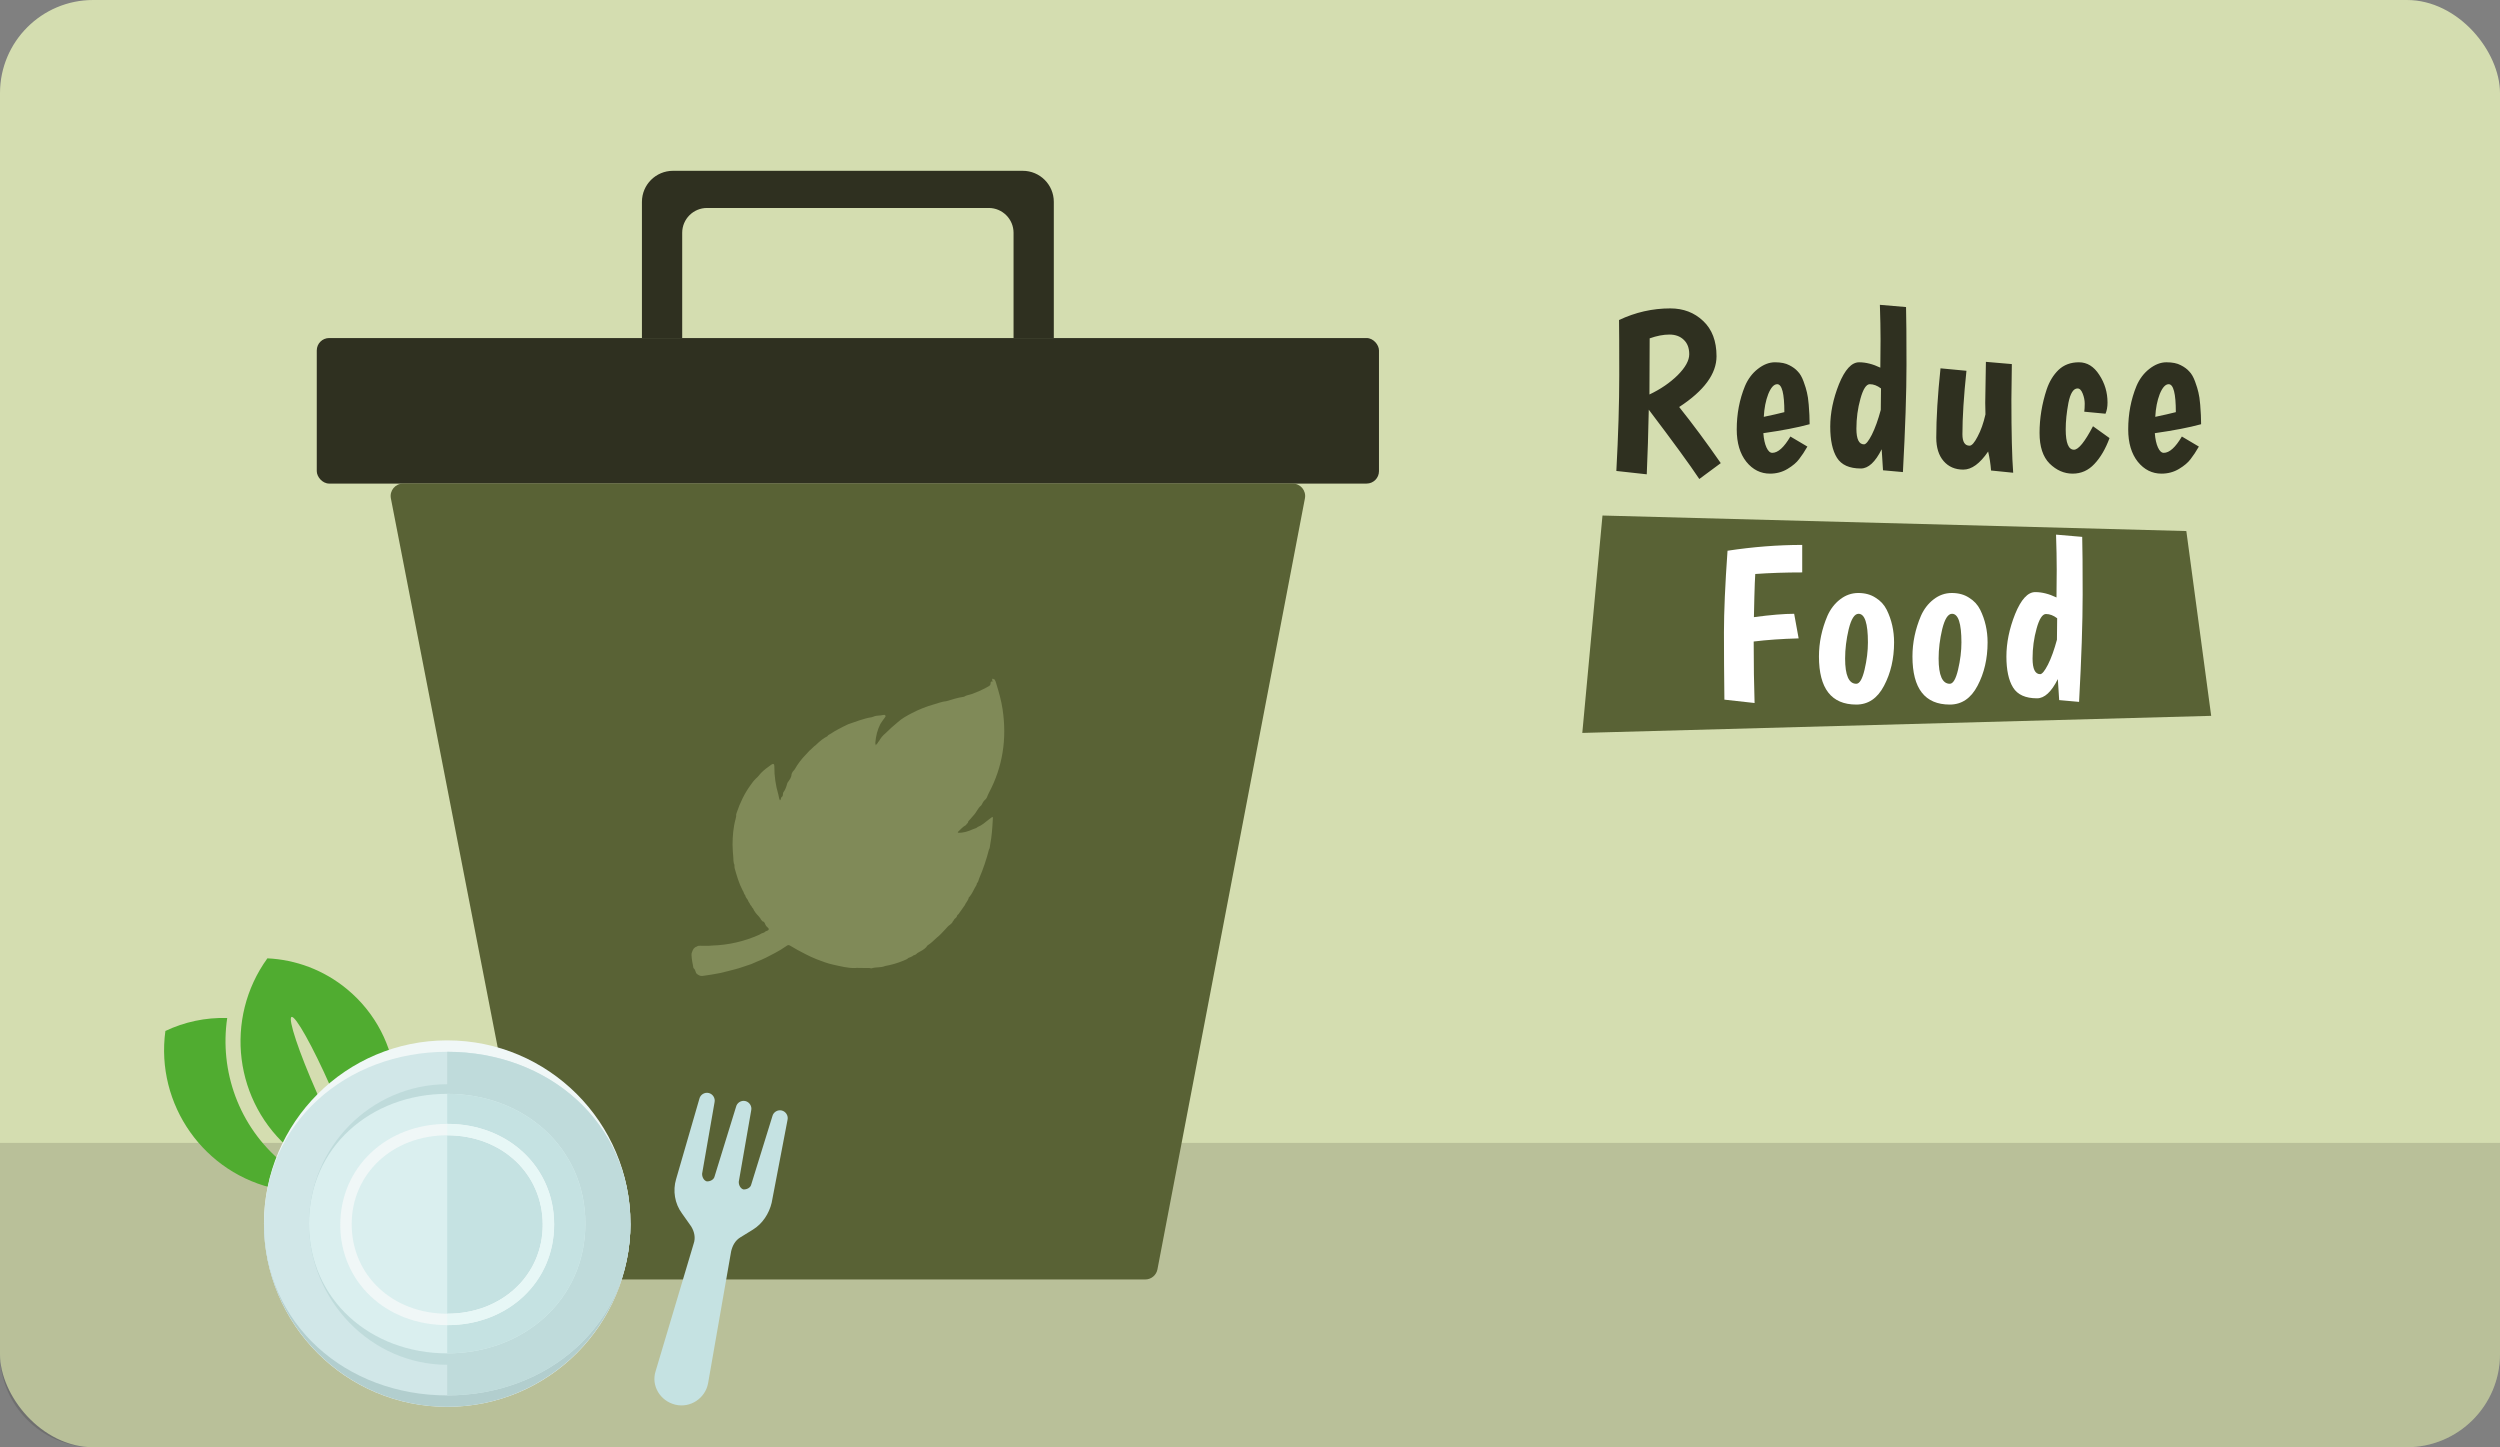 <svg width="805" height="466" viewBox="0 0 805 466" fill="none" xmlns="http://www.w3.org/2000/svg">
<rect x="0" y="0" width="805" height="466" fill="#808080" stroke="none"/>
<rect width="805" height="466" rx="30" fill="#D4DDB0"/>
<path d="M0 368H805V436C805 452.569 791.569 466 775 466H30C13.431 466 0 452.569 0 436V368Z" fill="black" fill-opacity="0.13"/>
<path d="M520.464 151.648C521.088 140.128 521.4 129.856 521.4 120.832C521.4 111.808 521.376 105.88 521.328 103.048C526.608 100.552 532.104 99.304 537.816 99.304C542.04 99.304 545.568 100.648 548.4 103.336C551.28 106.024 552.72 109.816 552.72 114.712C552.72 120.376 548.712 125.824 540.696 131.056C545.064 136.528 549.528 142.552 554.088 149.128L547.176 154.24C544.152 149.68 538.728 142.24 530.904 131.92C530.76 139.312 530.544 146.248 530.256 152.728L520.464 151.648ZM531.12 127.024C534.672 125.344 537.696 123.28 540.192 120.832C542.688 118.336 543.936 116.08 543.936 114.064C543.936 112.048 543.336 110.488 542.136 109.384C540.984 108.28 539.448 107.728 537.528 107.728C535.608 107.728 533.496 108.136 531.192 108.952C531.192 117.064 531.168 123.088 531.12 127.024ZM570.676 145.816C572.5 145.816 574.444 144.064 576.508 140.56L581.98 143.8C581.068 145.384 580.18 146.728 579.316 147.832C578.5 148.936 577.252 149.992 575.572 151C573.892 152.008 572.02 152.512 569.956 152.512C566.932 152.512 564.388 151.24 562.324 148.696C560.26 146.104 559.228 142.624 559.228 138.256C559.228 133.264 560.116 128.608 561.892 124.288C562.852 122.032 564.22 120.208 565.996 118.816C567.82 117.376 569.668 116.656 571.54 116.656C573.46 116.656 574.996 116.968 576.148 117.592C577.3 118.168 578.212 118.84 578.884 119.608C579.604 120.328 580.228 121.408 580.756 122.848C581.284 124.288 581.644 125.464 581.836 126.376C582.076 127.288 582.268 128.608 582.412 130.336C582.604 132.64 582.7 134.728 582.7 136.6C578.86 137.656 573.892 138.616 567.796 139.48C567.94 141.4 568.276 142.936 568.804 144.088C569.332 145.24 569.956 145.816 570.676 145.816ZM572.26 123.712C571.204 123.712 570.244 124.768 569.38 126.88C568.564 128.992 568.084 131.44 567.94 134.224C570.484 133.696 572.692 133.192 574.564 132.712C574.564 126.712 573.796 123.712 572.26 123.712ZM605.466 118.384L605.538 109.456C605.538 106.144 605.466 102.376 605.322 98.152L613.746 98.872C613.842 102.28 613.89 108.472 613.89 117.448C613.89 126.376 613.506 137.896 612.738 152.008L606.33 151.432C606.186 149.512 606.042 147.256 605.898 144.664C603.834 148.792 601.602 150.856 599.202 150.856C595.506 150.856 592.938 149.704 591.498 147.4C590.058 145.096 589.338 141.76 589.338 137.392C589.338 132.976 590.274 128.416 592.146 123.712C594.066 119.008 596.226 116.656 598.626 116.656C600.786 116.656 603.066 117.232 605.466 118.384ZM605.682 125.08C604.482 124.168 603.282 123.712 602.082 123.712C600.93 123.712 599.922 125.272 599.058 128.392C598.194 131.464 597.762 134.68 597.762 138.04C597.762 141.4 598.578 143.08 600.21 143.08C600.834 143.08 601.674 142.048 602.73 139.984C603.786 137.872 604.746 135.208 605.61 131.992L605.682 125.08ZM647.813 117.232L647.669 128.608C647.669 139.312 647.861 147.184 648.245 152.224L641.117 151.504C640.973 149.488 640.661 147.448 640.181 145.384C637.541 149.272 634.877 151.216 632.189 151.216C629.549 151.216 627.437 150.304 625.853 148.48C624.269 146.656 623.477 144.136 623.477 140.92C623.477 134.68 623.933 127.24 624.845 118.6L633.197 119.392C632.333 127.6 631.901 134.416 631.901 139.84C631.901 142.288 632.669 143.512 634.205 143.512C634.925 143.512 635.789 142.528 636.797 140.56C637.853 138.592 638.693 136.216 639.317 133.432C639.269 132.376 639.245 131.128 639.245 129.688C639.245 128.248 639.317 123.856 639.461 116.512L647.813 117.232ZM671.135 132.568C671.231 131.896 671.279 131.032 671.279 129.976C671.279 128.92 671.063 127.84 670.631 126.736C670.199 125.632 669.647 125.08 668.975 125.08C667.631 125.08 666.647 126.64 666.023 129.76C665.447 132.832 665.159 135.664 665.159 138.256C665.159 142.624 666.047 144.808 667.823 144.808C669.263 144.808 671.303 142.288 673.943 137.248L679.271 141.064C677.975 144.568 676.343 147.352 674.375 149.416C672.455 151.48 670.127 152.512 667.391 152.512C664.655 152.512 662.183 151.432 659.975 149.272C657.815 147.112 656.735 143.824 656.735 139.408C656.735 134.704 657.503 130.024 659.039 125.368C659.903 122.824 661.175 120.736 662.855 119.104C664.583 117.472 666.767 116.656 669.407 116.656C672.047 116.656 674.231 118 675.959 120.688C677.735 123.376 678.623 126.352 678.623 129.616C678.623 131.008 678.407 132.208 677.975 133.216L671.135 132.568ZM696.732 145.816C698.556 145.816 700.5 144.064 702.564 140.56L708.036 143.8C707.124 145.384 706.236 146.728 705.372 147.832C704.556 148.936 703.308 149.992 701.628 151C699.948 152.008 698.076 152.512 696.012 152.512C692.988 152.512 690.444 151.24 688.38 148.696C686.316 146.104 685.284 142.624 685.284 138.256C685.284 133.264 686.172 128.608 687.948 124.288C688.908 122.032 690.276 120.208 692.052 118.816C693.876 117.376 695.724 116.656 697.596 116.656C699.516 116.656 701.052 116.968 702.204 117.592C703.356 118.168 704.268 118.84 704.94 119.608C705.66 120.328 706.284 121.408 706.812 122.848C707.34 124.288 707.7 125.464 707.892 126.376C708.132 127.288 708.324 128.608 708.468 130.336C708.66 132.64 708.756 134.728 708.756 136.6C704.916 137.656 699.948 138.616 693.852 139.48C693.996 141.4 694.332 142.936 694.86 144.088C695.388 145.24 696.012 145.816 696.732 145.816ZM698.316 123.712C697.26 123.712 696.3 124.768 695.436 126.88C694.62 128.992 694.14 131.44 693.996 134.224C696.54 133.696 698.748 133.192 700.62 132.712C700.62 126.712 699.852 123.712 698.316 123.712Z" fill="#2F3020"/>
<rect x="102" y="108.847" width="342.031" height="46.867" rx="4" fill="#2F3020"/>
<path d="M125.862 160.478C125.381 158.009 127.273 155.714 129.788 155.714H416.258C418.769 155.714 420.659 158 420.187 160.466L372.696 408.74C372.335 410.625 370.686 411.988 368.767 411.988H178.09C176.176 411.988 174.53 410.631 174.164 408.752L125.862 160.478Z" fill="#596235"/>
<path d="M308.348 294.583L308.226 294.761C308.124 295.292 307.745 295.614 307.348 295.929L307.224 296.104C307.097 296.259 307.084 296.503 306.859 296.586L306.883 296.621L306.854 296.59C306.697 297.104 306.317 297.441 305.918 297.758C305.295 298.131 304.882 298.725 304.393 299.234C303.485 300.182 302.629 301.179 301.581 301.984C300.694 302.763 299.895 303.652 298.879 304.278C298.656 304.393 298.478 304.581 298.376 304.81C298.309 304.893 298.244 304.977 298.179 305.062C297.509 305.739 296.692 306.188 295.861 306.622L295.342 306.929C295.043 307.285 294.628 307.527 294.17 307.613C293.688 308.041 293.088 308.238 292.495 308.457C292.083 308.916 291.491 309.052 290.967 309.309C289.058 310.109 287.066 310.692 285.027 311.049C283.667 311.655 282.149 311.33 280.759 311.77C280.491 311.855 280.215 311.747 279.945 311.688C278.582 311.688 277.217 311.7 275.856 311.657C275.678 311.703 275.493 311.72 275.31 311.707C272.925 311.753 270.648 311.124 268.346 310.636C266.464 310.235 264.675 309.541 262.893 308.852C261.659 308.36 260.452 307.803 259.277 307.184C257.602 306.32 255.928 305.449 254.327 304.449C253.901 304.182 253.553 304.381 253.252 304.598C252.075 305.429 250.845 306.182 249.568 306.85C247.64 307.883 245.705 308.904 243.65 309.676C243.052 309.902 242.478 310.203 241.892 310.445C240.142 310.973 238.446 311.683 236.671 312.114C235.09 312.489 233.539 312.975 231.949 313.305C230.056 313.699 228.144 313.984 226.234 314.248C225.465 314.354 224.726 313.956 224.166 313.363C223.931 312.776 223.831 312.122 223.285 311.695C223.024 310.315 222.732 308.967 222.669 307.574C222.629 307.192 222.702 306.807 222.878 306.465C223.122 305.679 223.528 305.035 224.385 304.796C224.675 304.528 225.03 304.543 225.39 304.534C226.681 304.501 227.975 304.631 229.264 304.468C234.516 304.318 239.686 303.135 244.477 300.988C244.937 300.666 245.452 300.431 245.996 300.294L246.304 300.102C246.503 299.795 246.875 299.813 247.155 299.655C247.555 299.428 247.726 299.166 247.322 298.772C247.029 298.493 246.694 298.241 246.527 297.853C246.242 297.449 246.279 296.785 245.591 296.708C245.313 296.4 244.988 296.126 244.834 295.722L244.35 295.097C243.58 294.327 242.897 293.497 242.461 292.487L242.26 292.284C242.128 292.128 242.027 291.947 241.966 291.752V291.762C241.666 291.516 241.528 291.163 241.349 290.837C241.099 290.514 240.904 290.151 240.773 289.763C240.438 289.289 240.045 288.85 239.948 288.25C239.465 287.851 239.527 287.164 239.132 286.718C237.943 284.448 237.245 282.002 236.555 279.554C236.416 279.054 236.636 278.497 236.304 278.026C236.179 277.437 236.123 276.836 236.137 276.234C236.033 274.828 235.88 273.428 235.885 272.015C235.897 269.212 236.11 266.436 236.862 263.723C236.957 263.406 237.026 263.082 237.069 262.754C236.969 262.355 237.108 261.992 237.237 261.623C238.302 258.485 239.712 255.517 241.666 252.824C242.183 252.11 242.686 251.378 243.33 250.764C243.743 250.407 244.125 250.017 244.472 249.596C244.512 249.53 244.556 249.467 244.605 249.407C244.747 249.209 244.939 249.06 245.088 248.865C246.078 247.852 247.23 247.03 248.372 246.221C249.007 245.765 249.343 245.989 249.338 246.765C249.315 249.855 249.753 252.931 250.639 255.892C250.817 256.488 250.807 257.14 251.142 257.717C251.55 257.462 251.378 256.982 251.627 256.701C252.167 256.398 252.081 255.849 252.155 255.367C252.174 255.29 252.201 255.215 252.235 255.143C252.893 254.292 253.211 253.293 253.481 252.275C253.501 252.199 253.531 252.126 253.57 252.058C254.117 251.224 254.837 250.457 254.868 249.366C255.013 248.715 255.435 248.238 255.872 247.764V247.776C256.847 246.038 258.05 244.437 259.449 243.016C259.861 242.602 260.244 242.17 260.63 241.736C261.358 241.169 261.929 240.425 262.698 239.901L262.865 239.734C263.938 238.708 265.059 237.746 266.405 237.083C266.659 236.613 267.175 236.474 267.577 236.207C268.325 235.699 269.103 235.237 269.908 234.824C270.946 234.235 272.028 233.736 273.1 233.214C275.611 232.38 278.046 231.347 280.683 230.944C281.057 230.885 281.402 230.66 281.78 230.567C282.617 230.373 283.48 230.445 284.315 230.233C284.565 230.171 284.912 230.121 285.089 230.375C285.267 230.628 285.042 230.909 284.881 231.112C284.379 231.736 283.949 232.4 283.512 233.064C282.529 234.969 282.031 237.006 281.859 239.13C281.782 239.496 282.14 239.879 281.901 240.15C282.011 239.838 282.363 239.564 282.638 239.23C282.698 239.032 282.75 238.825 282.981 238.747C283.519 237.717 284.263 236.809 285.168 236.077C286.386 234.859 287.665 233.703 289.001 232.614C290.394 231.324 292.052 230.445 293.721 229.576C295.933 228.426 298.258 227.505 300.659 226.828C302.012 226.446 303.319 225.9 304.739 225.778C306.521 225.26 308.281 224.659 310.128 224.402L310.409 224.357C311.173 223.825 312.107 223.771 312.954 223.471C314.442 222.936 315.892 222.304 317.296 221.579C317.328 221.533 317.369 221.494 317.418 221.465C317.466 221.436 317.52 221.418 317.576 221.412C318.192 221.015 319.083 220.86 318.968 219.824C318.976 219.745 319.005 219.67 319.051 219.604C319.097 219.539 319.159 219.487 319.231 219.452C319.337 219.404 319.457 219.394 319.571 219.422C319.685 219.451 319.785 219.516 319.857 219.609C319.671 219.365 319.381 219.135 319.475 218.76C319.494 218.681 319.53 218.606 319.58 218.543C319.812 218.486 319.934 218.811 320.178 218.71C320.483 219.113 320.689 219.581 320.779 220.078C321.632 222.814 322.41 225.558 322.834 228.386C324.246 237.844 322.921 246.851 318.405 255.342C318.288 255.56 318.194 255.79 318.089 256.009C317.898 256.564 317.683 257.105 317.223 257.51C316.67 257.954 316.37 258.571 316.066 259.179C316.028 259.247 315.981 259.31 315.927 259.366C314.813 260.253 314.398 261.675 313.385 262.654C312.938 263.086 312.601 263.655 312.141 264.087C311.935 264.284 311.74 264.467 311.717 264.769C311.703 264.867 311.663 264.96 311.602 265.037C311.54 265.114 311.458 265.173 311.365 265.208L311.225 265.375C311.212 265.453 311.18 265.526 311.131 265.589C311.082 265.651 311.019 265.7 310.947 265.732C309.969 266.246 309.296 267.113 308.497 267.834C308.459 267.875 308.434 267.926 308.427 267.981C308.419 268.036 308.429 268.092 308.455 268.141C310.178 268.238 311.757 267.699 313.281 267.015C313.8 266.783 314.406 266.708 314.835 266.278C316.185 265.762 317.226 264.786 318.34 263.922C318.719 263.608 319.116 263.315 319.527 263.044C319.795 263.221 319.706 263.468 319.694 263.668C319.542 266.458 319.371 269.244 318.834 271.993C318.728 272.531 318.758 273.098 318.435 273.58C317.627 276.773 316.568 279.897 315.265 282.923C315.071 283.438 315.014 284.017 314.57 284.416V284.408C314.539 284.956 314.182 285.358 313.936 285.811C313.392 286.812 312.931 287.866 312.189 288.744C312.03 288.872 311.881 289.004 311.898 289.236C311.652 290.07 310.975 290.665 310.67 291.468C310.036 292.332 309.42 293.211 308.817 294.097C308.683 294.286 308.571 294.491 308.348 294.583Z" fill="#808A58"/>
<path fill-rule="evenodd" clip-rule="evenodd" d="M216.703 55C211.18 55 206.703 59.477 206.703 65V108.847H339.327V65C339.327 59.477 334.85 55 329.327 55H216.703ZM227.667 66.966C223.248 66.966 219.667 70.548 219.667 74.966V108.847H326.364V74.966C326.364 70.548 322.782 66.966 318.364 66.966H227.667Z" fill="#2F3020"/>
<g clip-path="url(#clip0_45_2028)">
<path d="M90.9 374.294C76.846 362.659 70.636 344.807 73.162 327.8C66.145 327.585 59.347 329.08 53.256 331.967C50.018 355.631 65.659 378.065 89.398 382.91C95.231 384.102 101.025 384.094 106.553 383.104C100.882 381.136 95.578 378.167 90.9 374.294Z" fill="#50AC30"/>
<path d="M86.098 308.584C72.102 327.938 75.342 355.092 94.005 370.544C100.802 376.17 108.746 379.491 116.889 380.611C117.11 380.356 117.335 380.111 117.549 379.853C132.886 361.326 130.301 333.874 111.775 318.537C104.225 312.287 95.191 309.014 86.098 308.584ZM106.358 349.746C112.041 362.585 115.659 373.431 114.441 373.971C113.225 374.508 107.634 364.535 101.956 351.691C96.274 338.85 92.656 328.004 93.873 327.465C95.092 326.926 100.68 336.901 106.358 349.746Z" fill="#50AC30"/>
</g>
<g clip-path="url(#clip1_45_2028)">
<path d="M144 453C176.585 453 203 426.585 203 394C203 361.415 176.585 335 144 335C111.415 335 85 361.415 85 394C85 426.585 111.415 453 144 453Z" fill="#F0F7F7"/>
<path d="M203 394C203 426.498 176.498 453 144 453C111.502 453 85 426.498 85 394" fill="#B2CECE"/>
<path d="M203 394C203 426.498 176.498 449.324 144 449.324C111.502 449.324 85 426.498 85 394C85 361.502 111.502 338.675 144 338.675C176.498 338.675 203 361.502 203 394Z" fill="#D1E7E8"/>
<path d="M144 338.675C176.498 338.675 203 361.308 203 394C203 426.498 176.498 449.324 144 449.324" fill="#BFDBDB"/>
<path d="M188.492 394C188.492 418.567 168.567 435.783 144 435.783C119.433 435.783 99.508 418.567 99.508 394C99.508 369.433 119.433 349.121 144 349.121C168.567 349.121 188.492 369.433 188.492 394Z" fill="#BFDBDB"/>
<path d="M188.492 394C188.492 418.567 168.567 439.459 144 439.459C119.433 439.459 99.508 418.567 99.508 394C99.508 369.433 119.433 352.216 144 352.216C168.567 352.216 188.492 369.433 188.492 394Z" fill="#BFDBDB"/>
<path d="M188.492 394C188.492 418.567 168.567 435.784 144 435.784C119.433 435.784 99.508 418.567 99.508 394C99.508 369.433 119.433 352.216 144 352.216C168.567 352.216 188.492 369.433 188.492 394Z" fill="#DAEFEF"/>
<path d="M144 352.216C168.567 352.216 188.492 369.433 188.492 394C188.492 418.567 168.567 435.784 144 435.784" fill="#C5E2E2"/>
<path d="M144 426.692C124.269 426.692 109.567 412.764 109.567 394.387C109.567 376.01 124.269 361.889 144 361.889C163.731 361.889 178.433 375.817 178.433 394.194C178.433 412.571 163.731 426.692 144 426.692ZM144 365.564C126.397 365.564 113.243 377.944 113.243 394.194C113.243 410.636 126.397 423.017 144 423.017C161.603 423.017 174.757 410.636 174.757 394.387C174.757 377.944 161.603 365.564 144 365.564Z" fill="#F0F7F7"/>
<path d="M174.757 394.387C174.757 410.636 161.603 423.017 144 423.017V426.692C163.731 426.692 178.433 412.764 178.433 394.387C178.433 376.01 163.731 361.889 144 361.889V365.564C161.603 365.564 174.757 377.944 174.757 394.387Z" fill="#E7F7F6"/>
</g>
<path d="M242.461 395.926C245.475 394.069 247.641 390.836 248.477 387.285L253.584 360.605C253.897 359.274 253.049 357.898 251.719 357.579C250.388 357.26 249.018 358.105 248.705 359.436L241.877 381.483C241.668 382.371 240.572 383.046 239.411 383.002C238.524 382.79 237.846 381.689 237.886 380.526L241.883 357.567C242.196 356.235 241.349 354.86 240.018 354.541C238.688 354.222 237.318 355.066 237.004 356.398L230.072 378.889C229.863 379.776 228.767 380.452 227.606 380.408C226.719 380.195 226.041 379.095 226.081 377.932L230.078 354.973C230.391 353.641 229.544 352.266 228.213 351.947C226.883 351.628 225.513 352.472 225.2 353.804L217.706 379.677C216.596 383.397 217.26 387.542 219.568 390.675L222.555 394.908C223.572 396.558 224.041 398.547 223.349 400.491L211.142 441.414C209.55 446.191 212.601 451.143 217.479 452.312C222.358 453.481 227.12 450.167 227.995 445.453L235.428 402.917C235.846 401.141 236.707 399.471 238.351 398.458L242.461 395.926Z" fill="#C5E2E2"/>
<path d="M516 166L704 171L712 230.5L509.5 236L516 166Z" fill="#596235"/>
<path fill-rule="evenodd" clip-rule="evenodd" d="M662.263 183.456L662.191 192.384C659.791 191.232 657.511 190.656 655.351 190.656C652.951 190.656 650.791 193.008 648.871 197.712C646.999 202.416 646.063 206.976 646.063 211.392C646.063 215.76 646.783 219.096 648.223 221.4C649.663 223.704 652.231 224.856 655.927 224.856C658.327 224.856 660.559 222.792 662.623 218.664C662.767 221.256 662.911 223.512 663.055 225.432L669.463 226.008C670.231 211.896 670.615 200.376 670.615 191.448C670.615 182.472 670.567 176.28 670.471 172.872L662.047 172.152C662.191 176.376 662.263 180.144 662.263 183.456ZM658.807 197.712C660.007 197.712 661.207 198.168 662.407 199.08L662.335 205.992C661.471 209.208 660.511 211.872 659.455 213.984C658.399 216.048 657.559 217.08 656.935 217.08C655.303 217.08 654.487 215.4 654.487 212.04C654.487 208.68 654.919 205.464 655.783 202.392C656.647 199.272 657.655 197.712 658.807 197.712Z" fill="white"/>
<path fill-rule="evenodd" clip-rule="evenodd" d="M618.547 198.288C616.723 202.56 615.811 206.928 615.811 211.392C615.811 221.712 619.819 226.872 627.835 226.872C631.675 226.872 634.651 224.856 636.763 220.824C638.923 216.744 640.003 212.088 640.003 206.856C640.003 203.064 639.211 199.56 637.627 196.344C636.811 194.712 635.611 193.416 634.027 192.456C632.491 191.448 630.643 190.944 628.483 190.944C626.323 190.944 624.355 191.64 622.579 193.032C620.851 194.376 619.507 196.128 618.547 198.288ZM627.835 220.176C625.435 220.176 624.235 217.464 624.235 212.04C624.235 209.016 624.619 205.872 625.387 202.608C626.203 199.296 627.259 197.64 628.555 197.64C630.571 197.64 631.579 200.712 631.579 206.856C631.579 209.64 631.219 212.568 630.499 215.64C629.779 218.664 628.891 220.176 627.835 220.176Z" fill="white"/>
<path fill-rule="evenodd" clip-rule="evenodd" d="M585.703 211.392C585.703 206.928 586.615 202.56 588.439 198.288C589.399 196.128 590.743 194.376 592.471 193.032C594.247 191.64 596.215 190.944 598.375 190.944C600.535 190.944 602.383 191.448 603.919 192.456C605.503 193.416 606.703 194.712 607.519 196.344C609.103 199.56 609.895 203.064 609.895 206.856C609.895 212.088 608.815 216.744 606.655 220.824C604.543 224.856 601.567 226.872 597.727 226.872C589.711 226.872 585.703 221.712 585.703 211.392ZM594.127 212.04C594.127 217.464 595.327 220.176 597.727 220.176C598.783 220.176 599.671 218.664 600.391 215.64C601.111 212.568 601.471 209.64 601.471 206.856C601.471 200.712 600.463 197.64 598.447 197.64C597.151 197.64 596.095 199.296 595.279 202.608C594.511 205.872 594.127 209.016 594.127 212.04Z" fill="white"/>
<path d="M580.312 184.32V175.464C572.488 175.464 564.472 176.088 556.264 177.336C555.496 188.184 555.112 196.944 555.112 203.616C555.112 210.288 555.16 217.512 555.256 225.288L564.976 226.368C564.784 220.656 564.688 214.056 564.688 206.568C568.96 206.04 573.784 205.704 579.16 205.56L577.72 197.64C574.456 197.64 570.136 198 564.76 198.72C564.808 197.904 564.856 195.744 564.904 192.24C565 188.688 565.096 186.216 565.192 184.824C569.896 184.488 574.936 184.32 580.312 184.32Z" fill="white"/>
<defs>
<clipPath id="clip0_45_2028">
<rect width="80.295" height="80.295" fill="white" transform="translate(36.052 358.178) rotate(-56.72)"/>
</clipPath>
<clipPath id="clip1_45_2028">
<rect width="118" height="118" fill="white" transform="translate(85 335)"/>
</clipPath>
</defs>
</svg>
